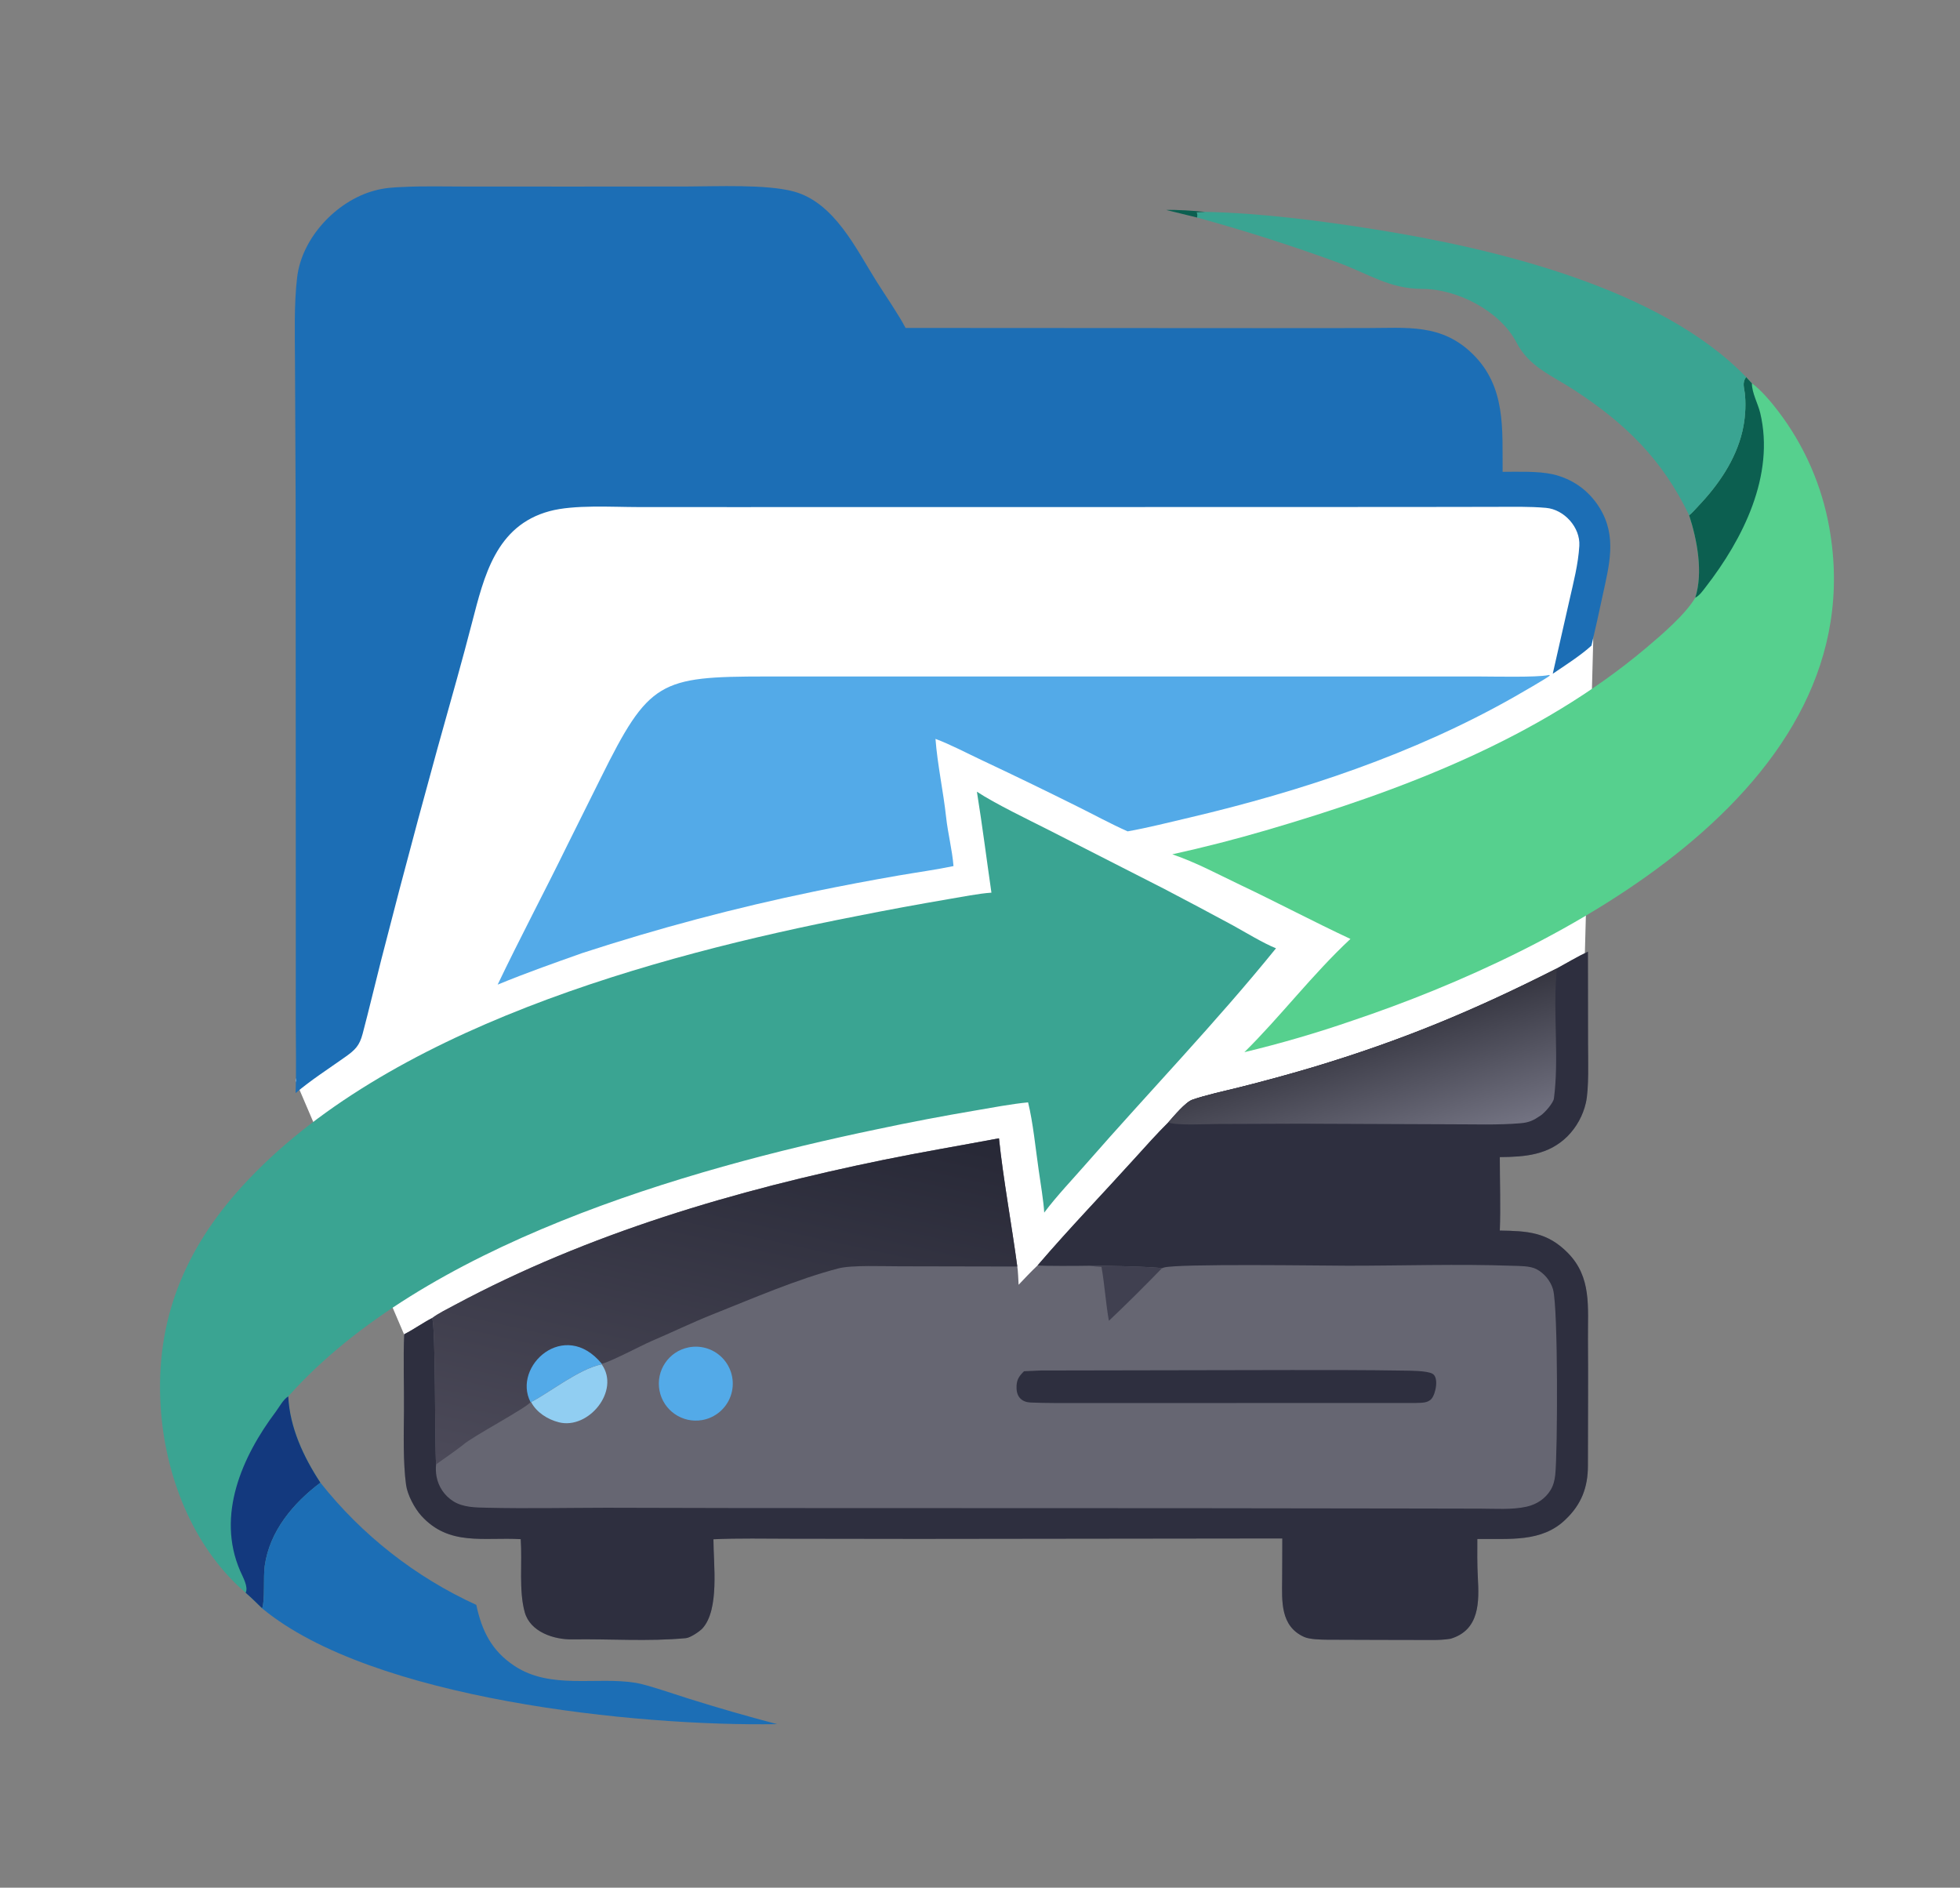 <?xml version="1.0" encoding="UTF-8" standalone="no"?>
<svg
   version="1.1"
   style="display: block;"
   viewBox="0 0 1840 1772"
   width="460"
   height="443"
   preserveAspectRatio="none"
   id="svg22"
   sodipodi:docname="logo.svg"
   inkscape:version="1.4.2 (ebf0e940d0, 2025-05-08)"
   xmlns:inkscape="http://www.inkscape.org/namespaces/inkscape"
   xmlns:sodipodi="http://sodipodi.sourceforge.net/DTD/sodipodi-0.dtd"
   xmlns="http://www.w3.org/2000/svg"
   xmlns:svg="http://www.w3.org/2000/svg">
  <rect x="0" y="0" width="1840" height="1772" fill="#808080" stroke="none"/>
  <sodipodi:namedview
     id="namedview22"
     pagecolor="#ffffff"
     bordercolor="#000000"
     borderopacity="0.25"
     inkscape:showpageshadow="2"
     inkscape:pageopacity="0.0"
     inkscape:pagecheckerboard="0"
     inkscape:deskcolor="#d1d1d1"
     inkscape:zoom="1.1307887"
     inkscape:cx="129.11342"
     inkscape:cy="145.47368"
     inkscape:window-width="1896"
     inkscape:window-height="1030"
     inkscape:window-x="0"
     inkscape:window-y="0"
     inkscape:window-maximized="1"
     inkscape:current-layer="svg22" />
  <defs
     id="defs4">
    <linearGradient
       id="Gradient1"
       gradientUnits="userSpaceOnUse"
       x1="715.7"
       y1="1053.75"
       x2="628.934"
       y2="1449.14"
       gradientTransform="translate(4.748,-29.951)">
      <stop
         class="stop0"
         offset="0"
         stop-opacity="1"
         stop-color="rgb(39,40,54)"
         id="stop1" />
      <stop
         class="stop1"
         offset="1"
         stop-opacity="1"
         stop-color="rgb(76,74,89)"
         id="stop2" />
    </linearGradient>
    <linearGradient
       id="Gradient2"
       gradientUnits="userSpaceOnUse"
       x1="1270.41"
       y1="997.09"
       x2="1306.29"
       y2="1117.55"
       gradientTransform="translate(4.748,-29.951)">
      <stop
         class="stop0"
         offset="0"
         stop-opacity="1"
         stop-color="rgb(54,54,65)"
         id="stop3" />
      <stop
         class="stop1"
         offset="1"
         stop-opacity="1"
         stop-color="rgb(114,114,129)"
         id="stop4" />
    </linearGradient>
  </defs>
  <path
     style="fill:#ffffff;stroke:none;stroke-width:15.118"
     d="m 450.743,465.767 1004.496,-3.365 40.382,38.699 v 102.637 l -8.413,314.641 -585.535,361.753 c 6.73,-3.365 -519.915,-21.873 -519.915,-21.873 l -104.32,-243.973 z"
     id="path23" />
  <path
     fill="#666672"
     d="m 1461.118,909.31 c 9,-4.962 20.52,-11.684 29.59,-15.958 l 0.1,86.097 c 0.01,14.74 1,42.75 -2.06,55.9 -2.71,11.75 -8.61,22.52 -17.06,31.13 -17.86,17.86 -39.93,19.5 -63.72,19.72 0.01,21.73 0.87,47.69 0.01,68.95 26.07,0.41 44.57,1.36 63.89,21 22.48,22.83 18.62,50.85 18.86,80.32 0.31,39.75 -0.04,79.78 -0.04,119.53 0,20.23 -6.16,36.21 -20.87,50.25 -22.45,21.97 -53.1,17.92 -82.94,18.45 -0.04,11.61 -0.21,23.48 0.48,36.09 1.26,22.87 1.79,49.36 -25.65,57.54 -5.84,0.97 -11.84,1.17 -17.75,1.15 -32.77,-0.11 -65.55,-0.06 -98.32,-0.27 -5.45,-0.03 -16.21,-0.31 -21.17,-2.52 -22.63,-10.07 -20.99,-33.58 -20.81,-54.18 0.12,-12.74 0.08,-25.61 0.14,-38.35 l -341.686,0.41 -119.577,-0.16 c -23.337,-0.01 -49.729,-0.6 -72.787,0.52 -0.035,23.08 5.907,65.89 -10.382,83.76 -2.91,3.03 -11.379,8.68 -15.446,9.06 -35.245,3.32 -71.267,0.59 -106.733,1.16 -17.093,0.28 -39.32,-6.9 -44.529,-25.36 -5.734,-20.32 -2.263,-47.02 -3.816,-68.71 -34.606,-2.07 -67.246,6.86 -93.364,-22.03 -6.362,-7.04 -13,-19.68 -14.258,-28.89 -2.819,-20.63 -2.21,-47.68 -1.977,-68.79 0.253,-23.05 -0.878,-50.23 0.249,-72.69 9.277,-4.67 17.5,-10.74 26.132,-15.12 6.026,-4.54 14.872,-8.87 21.556,-12.45 125.374,-67.13 263.264,-107.62 402.059,-136.05 36.136,-7.4 72.266,-13.44 108.57,-20.28 3.91,37.75 12.046,81.75 17.202,120.37 0.644,3.26 1.017,13.3 1.242,17.12 6.012,-6.4 11.503,-12.15 17.874,-18.25 29.493,-34.45 61.311,-67.39 91.711,-101.04 10.08,-11.15 20.18,-22.46 30.85,-33.05 5.05,-5.69 16.2,-19.14 22.72,-21.39 13.19,-4.55 29.85,-8.09 43.58,-11.5 23.26,-5.8 46.39,-12.12 69.37,-18.94 84.12,-25.33 150.98,-53.192 228.76,-92.549 z"
     id="path5" />
  <path
     fill="#2e2f3f"
     d="m 1461.118,909.31 c 9,-4.962 20.52,-11.684 29.59,-15.958 l 0.1,86.097 c 0.01,14.74 1,42.75 -2.06,55.9 -2.71,11.75 -8.61,22.52 -17.06,31.13 -17.86,17.86 -39.93,19.5 -63.72,19.72 0.01,21.73 0.87,47.69 0.01,68.95 26.07,0.41 44.57,1.36 63.89,21 22.48,22.83 18.62,50.85 18.86,80.32 0.31,39.75 -0.04,79.78 -0.04,119.53 0,20.23 -6.16,36.21 -20.87,50.25 -22.45,21.97 -53.1,17.92 -82.94,18.45 -0.04,11.61 -0.21,23.48 0.48,36.09 1.26,22.87 1.79,49.36 -25.65,57.54 -5.84,0.97 -11.84,1.17 -17.75,1.15 -32.77,-0.11 -65.55,-0.06 -98.32,-0.27 -5.45,-0.03 -16.21,-0.31 -21.17,-2.52 -22.63,-10.07 -20.99,-33.58 -20.81,-54.18 0.12,-12.74 0.08,-25.61 0.14,-38.35 l -341.686,0.41 -119.577,-0.16 c -23.337,-0.01 -49.729,-0.6 -72.787,0.52 -0.035,23.08 5.907,65.89 -10.382,83.76 -2.91,3.03 -11.379,8.68 -15.446,9.06 -35.245,3.32 -71.267,0.59 -106.733,1.16 -17.093,0.28 -39.32,-6.9 -44.529,-25.36 -5.734,-20.32 -2.263,-47.02 -3.816,-68.71 -34.606,-2.07 -67.246,6.86 -93.364,-22.03 -6.362,-7.04 -13,-19.68 -14.258,-28.89 -2.819,-20.63 -2.21,-47.68 -1.977,-68.79 0.253,-23.05 -0.878,-50.23 0.249,-72.69 9.277,-4.67 17.5,-10.74 26.132,-15.12 3.44,6.56 2.375,118.71 3.776,137.27 -0.438,3.59 -0.257,7.89 0.42,11.47 1.765,9.55 7.426,17.94 15.626,23.14 9.314,5.91 20.957,5.89 31.757,6.14 37.296,0.85 74.563,0.07 111.846,0 l 127.387,0.29 421.602,0.14 210.44,0.28 60.92,0.12 c 14.09,0 29.92,1.24 43.69,-1.82 9.36,-2.08 17.66,-7.47 22.64,-15.77 2.58,-4.3 3.75,-9.13 4.28,-14.07 2.27,-20.96 2.78,-157.03 -2.07,-174.12 -2.24,-7.9 -8.25,-15.2 -15.51,-19 -6.1,-3.2 -15.88,-2.94 -22.7,-3.19 -51.15,-1.81 -102.88,-0.03 -154.11,-0.05 -22.53,-0.01 -161.42,-2.16 -173.2,1.77 -0.55,0.18 -1.1,0.4 -1.65,0.61 -6.02,-1.49 -60,-2.7 -68.31,-2.37 -5.66,0.12 -45.747,0.49 -48.331,-0.38 29.493,-34.45 61.311,-67.39 91.711,-101.04 10.08,-11.15 20.18,-22.46 30.85,-33.05 5.05,-5.69 16.2,-19.14 22.72,-21.39 13.19,-4.55 29.85,-8.09 43.58,-11.5 23.26,-5.8 46.39,-12.12 69.37,-18.94 84.12,-25.33 150.98,-53.192 228.76,-92.549 z"
     id="path6" />
  <path
     fill="url(#Gradient2)"
     d="m 1096.688,1053.689 c 5.05,-5.69 16.2,-19.14 22.72,-21.39 13.19,-4.55 29.85,-8.09 43.58,-11.5 23.26,-5.8 46.39,-12.12 69.37,-18.94 84.12,-25.33 150.98,-53.192 228.76,-92.549 0.31,4.093 0.05,3.697 -0.21,7.455 -2.62,37.216 2.65,77.744 -2.13,114.404 -0.54,4.1 -8.39,13.2 -12.4,15.93 -6.86,4.66 -10.75,6.61 -19.08,7.31 -21.66,1.8 -43.78,0.91 -65.54,0.96 l -141.04,-0.55 -78.99,0.29 c -10.25,0.08 -36.59,1.54 -45.04,-1.42 z"
     id="path7"
     style="fill:url(#Gradient2)" />
  <path
     fill="url(#Gradient1)"
     d="m 405.624,1237.319 c 6.026,-4.54 14.872,-8.87 21.556,-12.45 125.374,-67.13 263.264,-107.62 402.059,-136.05 36.136,-7.4 72.266,-13.44 108.57,-20.28 3.91,37.75 12.046,81.75 17.202,120.37 l -110.448,-0.22 c -14.214,0.07 -44.833,-1.31 -57.377,1.95 -38.978,10.12 -80.171,28.1 -117.738,43.01 -19.973,7.93 -38.843,17.18 -58.547,25.55 -10.587,4.71 -36.411,18.47 -45.935,21.04 l -0.1,0.48 c -21.246,4.23 -48.87,26.5 -66.286,35.41 l -0.544,0.01 c -2.727,4.88 -55.531,32.91 -63.337,40.16 -1.832,1.7 -22.235,16.28 -25.299,18.29 -1.401,-18.56 -0.336,-130.71 -3.776,-137.27 z"
     id="path8"
     style="fill:url(#Gradient1)" />
  <path
     fill="#53aae8"
     d="m 498.036,1316.139 c -17.39,-33.6 31.872,-78.78 66.93,-35.9 l -0.1,0.48 c -21.246,4.23 -48.87,26.5 -66.286,35.41 z"
     id="path9" />
  <path
     fill="#91cef2"
     d="m 498.58,1316.129 c 17.416,-8.91 45.04,-31.18 66.286,-35.41 17.669,24.81 -12.42,61.47 -40.241,54.4 -10.522,-2.67 -20.939,-9.27 -26.045,-18.99 z"
     id="path10" />
  <path
     fill="#404050"
     d="m 1022.458,1188.159 c 8.31,-0.33 62.29,0.88 68.31,2.37 -15.06,15.62 -34.08,34.52 -49.76,49.3 -2.94,-16.12 -3.98,-33.91 -6.96,-50.6 -4.25,-0.15 -7.42,-0.54 -11.59,-1.07 z"
     id="path11" />
  <path
     fill="#2e2f3f"
     d="m 976.885,1286.499 236.003,-0.44 c 34.73,0.01 69.47,-0.05 104.21,0.53 6.72,0.11 21.64,0.01 27.41,2.81 6.58,3.2 3.35,18.95 -0.57,23.6 -3.59,4.25 -9.69,3.76 -14.93,3.99 l -239.38,0.05 -78.51,0.01 c -14.539,-0.02 -28.978,0.13 -43.572,-0.48 -8.025,-0.33 -13.013,-4.95 -13.234,-13.36 -0.199,-7.53 1.792,-10.78 7.003,-16.01 z"
     id="path12" />
  <path
     fill="#53aae8"
     d="m 646.393,1264.819 c 12.253,-2.46 24.879,1.86 33.058,11.31 8.178,9.45 10.646,22.56 6.461,34.34 -4.185,11.77 -14.377,20.39 -26.684,22.56 -18.721,3.29 -36.61,-9.09 -40.125,-27.77 -3.515,-18.68 8.651,-36.71 27.29,-40.44 z"
     id="path13" />
  <path
     fill="#1c6eb5"
     d="m 379.298,175.483 c 17.602,-0.91 39.671,-0.37 57.576,-0.367 l 102.607,0.035 105.029,-0.084 c 27.984,-0.046 75.05,-2.268 100.702,4.718 38.136,10.386 58.371,53.752 77.742,84.534 7.767,12.342 20.502,30.739 27.17,43.517 l 340.714,0.189 91.95,-0.075 c 37.87,0.026 70.37,-4.502 99.81,24.441 31.31,30.778 27.68,70.392 28.02,110.527 13.81,-0.031 33.53,-0.753 46.75,2.234 18.81,4.252 34.27,15.215 44.39,31.702 16.5,26.882 8.88,53.765 2.66,82.617 -3.29,15.562 -6.76,31.088 -10.39,46.574 -9.42,8.731 -25.51,19.148 -36.35,26.412 l 15.66,-68.968 c 3.82,-16.948 8.26,-33.723 9.29,-51.126 1.03,-17.304 -14.2,-34.114 -31.25,-35.623 -15.75,-1.393 -32.04,-0.968 -47.97,-0.946 l -80.37,0.118 -280.79,0.07 -354.49,0.042 -88.695,-0.035 c -24.895,-0.011 -60.067,-2.372 -83.102,3.829 -50.6,13.621 -61.576,61.504 -72.783,104.422 -4.575,17.66 -9.307,35.278 -14.197,52.853 -24.801,87.709 -48.511,175.722 -71.125,264.019 -5.869,23.039 -11.339,46.332 -17.427,69.337 -2.939,11.11 -6.911,15.03 -16.138,21.6 -15.522,11.06 -32.321,21.75 -46.829,34.09 0.826,-20.41 0.204,-45.67 0.211,-66.406 l 0.011,-124.206 -0.144,-365.906 -0.613,-128.787 c -0.101,-25.94 -1.023,-55.201 2.045,-80.685 4.449,-36.961 36.697,-71.301 72.083,-81.099 10.004,-2.77 17.906,-3.164 28.243,-3.567 z"
     id="path14" />
  <path
     fill="#3aa492"
     d="m 917.095,743.181 c 16.754,11.088 49.075,26.669 67.924,36.206 l 108.299,55.217 c 21.39,11.176 42.71,22.503 63.94,33.979 11.33,6.25 29.21,17.102 40.62,21.587 -56.17,69.422 -119.17,134.749 -177.95,201.979 -12.93,14.8 -27.982,30.54 -39.65,46.15 -0.468,-9.78 -3.614,-29.11 -5.163,-39.76 -2.847,-19.56 -5.307,-44.87 -9.974,-63.74 -15.381,1.46 -33.956,4.96 -49.372,7.61 -30.792,5.21 -61.472,11.06 -92.019,17.55 -181.799,37.85 -426.388,108.81 -553.136,250.84 1.359,29.18 14.351,56.95 30.179,81.01 -25.526,19.15 -47.699,45.48 -52.277,78.05 -1.479,10.52 0.368,32.57 -2.408,39.92 -5.26,-5.22 -9.907,-9.74 -15.472,-14.61 l -1.54,-1.34 c -48.998,-42.99 -74.301,-109.77 -78.29,-173.52 -5.049,-80.67 22.457,-147.32 76.332,-206.53 134.32,-147.62 386.774,-216.742 576.649,-253.737 28.811,-5.741 57.7,-11.081 86.659,-16.019 11.45,-1.929 29.06,-5.383 40.286,-6.069 -4.638,-31.98 -8.466,-62.594 -13.637,-94.773 z"
     id="path15" />
  <path
     fill="#13397e"
     d="m 230.636,1495.169 c 2.724,-5.64 -2.656,-14.7 -5.218,-20.65 -22.466,-52.11 1.736,-107.08 33.472,-149.31 3.321,-4.42 7.086,-11.69 11.724,-14.41 1.359,29.18 14.351,56.95 30.179,81.01 -25.526,19.15 -47.699,45.48 -52.277,78.05 -1.479,10.52 0.368,32.57 -2.408,39.92 -5.26,-5.22 -9.907,-9.74 -15.472,-14.61 z"
     id="path16" />
  <path
     fill="#53aae8"
     d="m 1454.458,633.564 0.46,0.665 c -3.34,2.753 -28.07,16.954 -33.59,20.086 -94.25,53.51 -199.7,88.476 -304.93,113.24 -18.58,4.372 -39.29,9.585 -57.79,12.856 -15.63,-6.899 -31.55,-15.618 -47,-23.266 -29.922,-14.908 -60.006,-29.479 -90.252,-43.71 -13.618,-6.424 -29.432,-14.744 -43.14,-19.834 1.786,23.89 7.39,49.557 9.979,73.523 1.645,15.235 5.694,30.436 6.93,45.879 -15.624,3.302 -35.478,6.062 -51.501,8.833 -26.504,4.589 -52.933,9.598 -79.279,15.025 -73.634,15.201 -146.36,34.509 -217.837,57.833 -27.59,9.808 -51.968,18.34 -79.324,29.594 20.868,-43.675 44.303,-87.751 65.654,-131.428 l 31.138,-62.54 c 45.249,-91.281 55.174,-95.224 154.994,-95.298 l 88.546,0.013 466.482,0.009 116.28,-0.003 c 13.89,0.033 51.6,0.902 62.96,-1.239 z"
     id="path17" />
  <path
     fill="#56d08e"
     d="m 1639.258,354.008 5.4,5.816 c 8.1,5.692 18.55,18.051 24.47,25.919 24.7,32.263 41.25,70.006 48.26,110.029 43.51,246.096 -255.82,397.867 -447.63,462.264 -33.36,11.526 -67.26,21.423 -101.58,29.663 33.26,-32.706 63.88,-73.066 99.58,-106.305 -34.26,-16.012 -68.42,-34.106 -102.67,-50.365 -21.35,-10.134 -42.1,-21.448 -64.57,-29.075 29.43,-6.46 58.83,-14.013 87.73,-22.456 126.66,-37.012 255.69,-85.645 357.66,-171.767 14.02,-11.839 36.44,-31.049 45.53,-46.626 7.64,-23.621 1.8,-54.341 -5.71,-77.422 2.78,-2.035 5.88,-5.791 8.31,-8.332 18.88,-19.743 35.4,-43.567 41.65,-70.451 2.58,-11.095 3.43,-22.522 2.52,-33.876 -0.59,-6.82 -3.14,-11.534 1.05,-17.016 z"
     id="path18" />
  <path
     fill="#0c5f50"
     d="m 1639.258,354.008 5.4,5.816 c -0.16,8.668 5.76,19.272 7.8,27.856 13.89,58.498 -16.11,118.167 -51.19,163.383 -2.76,3.558 -5.76,7.98 -9.83,10.042 7.64,-23.621 1.8,-54.341 -5.71,-77.422 2.78,-2.035 5.88,-5.791 8.31,-8.332 18.88,-19.743 35.4,-43.567 41.65,-70.451 2.58,-11.095 3.43,-22.522 2.52,-33.876 -0.59,-6.82 -3.14,-11.534 1.05,-17.016 z"
     id="path19" />
  <path
     fill="#3aa492"
     d="m 1131.268,198.874 c 51.96,1.066 108.53,8.356 159.91,16.535 111.69,17.779 267.22,54.765 348.08,138.599 -4.19,5.482 -1.64,10.196 -1.05,17.016 0.91,11.354 0.06,22.781 -2.52,33.876 -6.25,26.884 -22.77,50.708 -41.65,70.451 -2.43,2.541 -5.53,6.297 -8.31,8.332 -25.14,-52.354 -59.79,-86.219 -107.88,-117.551 -21.64,-14.092 -42.26,-21.627 -54.26,-44.702 -15.3,-29.397 -55.36,-50.192 -88.26,-50.226 -30.95,-0.031 -50.12,-13.995 -78.81,-24.575 -43.65,-15.992 -87.96,-30.15 -132.8,-42.437 0.45,-1.79 0.43,-3.143 -0.33,-4.823 z"
     id="path20" />
  <path
     fill="#1c6eb5"
     d="m 300.793,1391.809 c 39.026,49.27 89.174,88.58 146.332,114.73 5.327,24.69 14.503,43.17 35.904,57.31 33.958,22.45 76.971,9.8 113.94,15.86 10.648,1.74 38.501,11.4 50.389,15.09 27.22,8.54 54.641,16.44 82.237,23.67 -131.833,2.25 -380.615,-23.21 -483.487,-108.69 2.776,-7.35 0.929,-29.4 2.408,-39.92 4.578,-32.57 26.751,-58.9 52.277,-78.05 z"
     id="path21" />
  <path
     fill="#0c5f50"
     d="m 1094.798,197.097 c 9.35,-0.379 26.96,0.814 36.47,1.777 l -7.88,0.495 c 0.76,1.68 0.78,3.033 0.33,4.823 z"
     id="path22" />
</svg>
